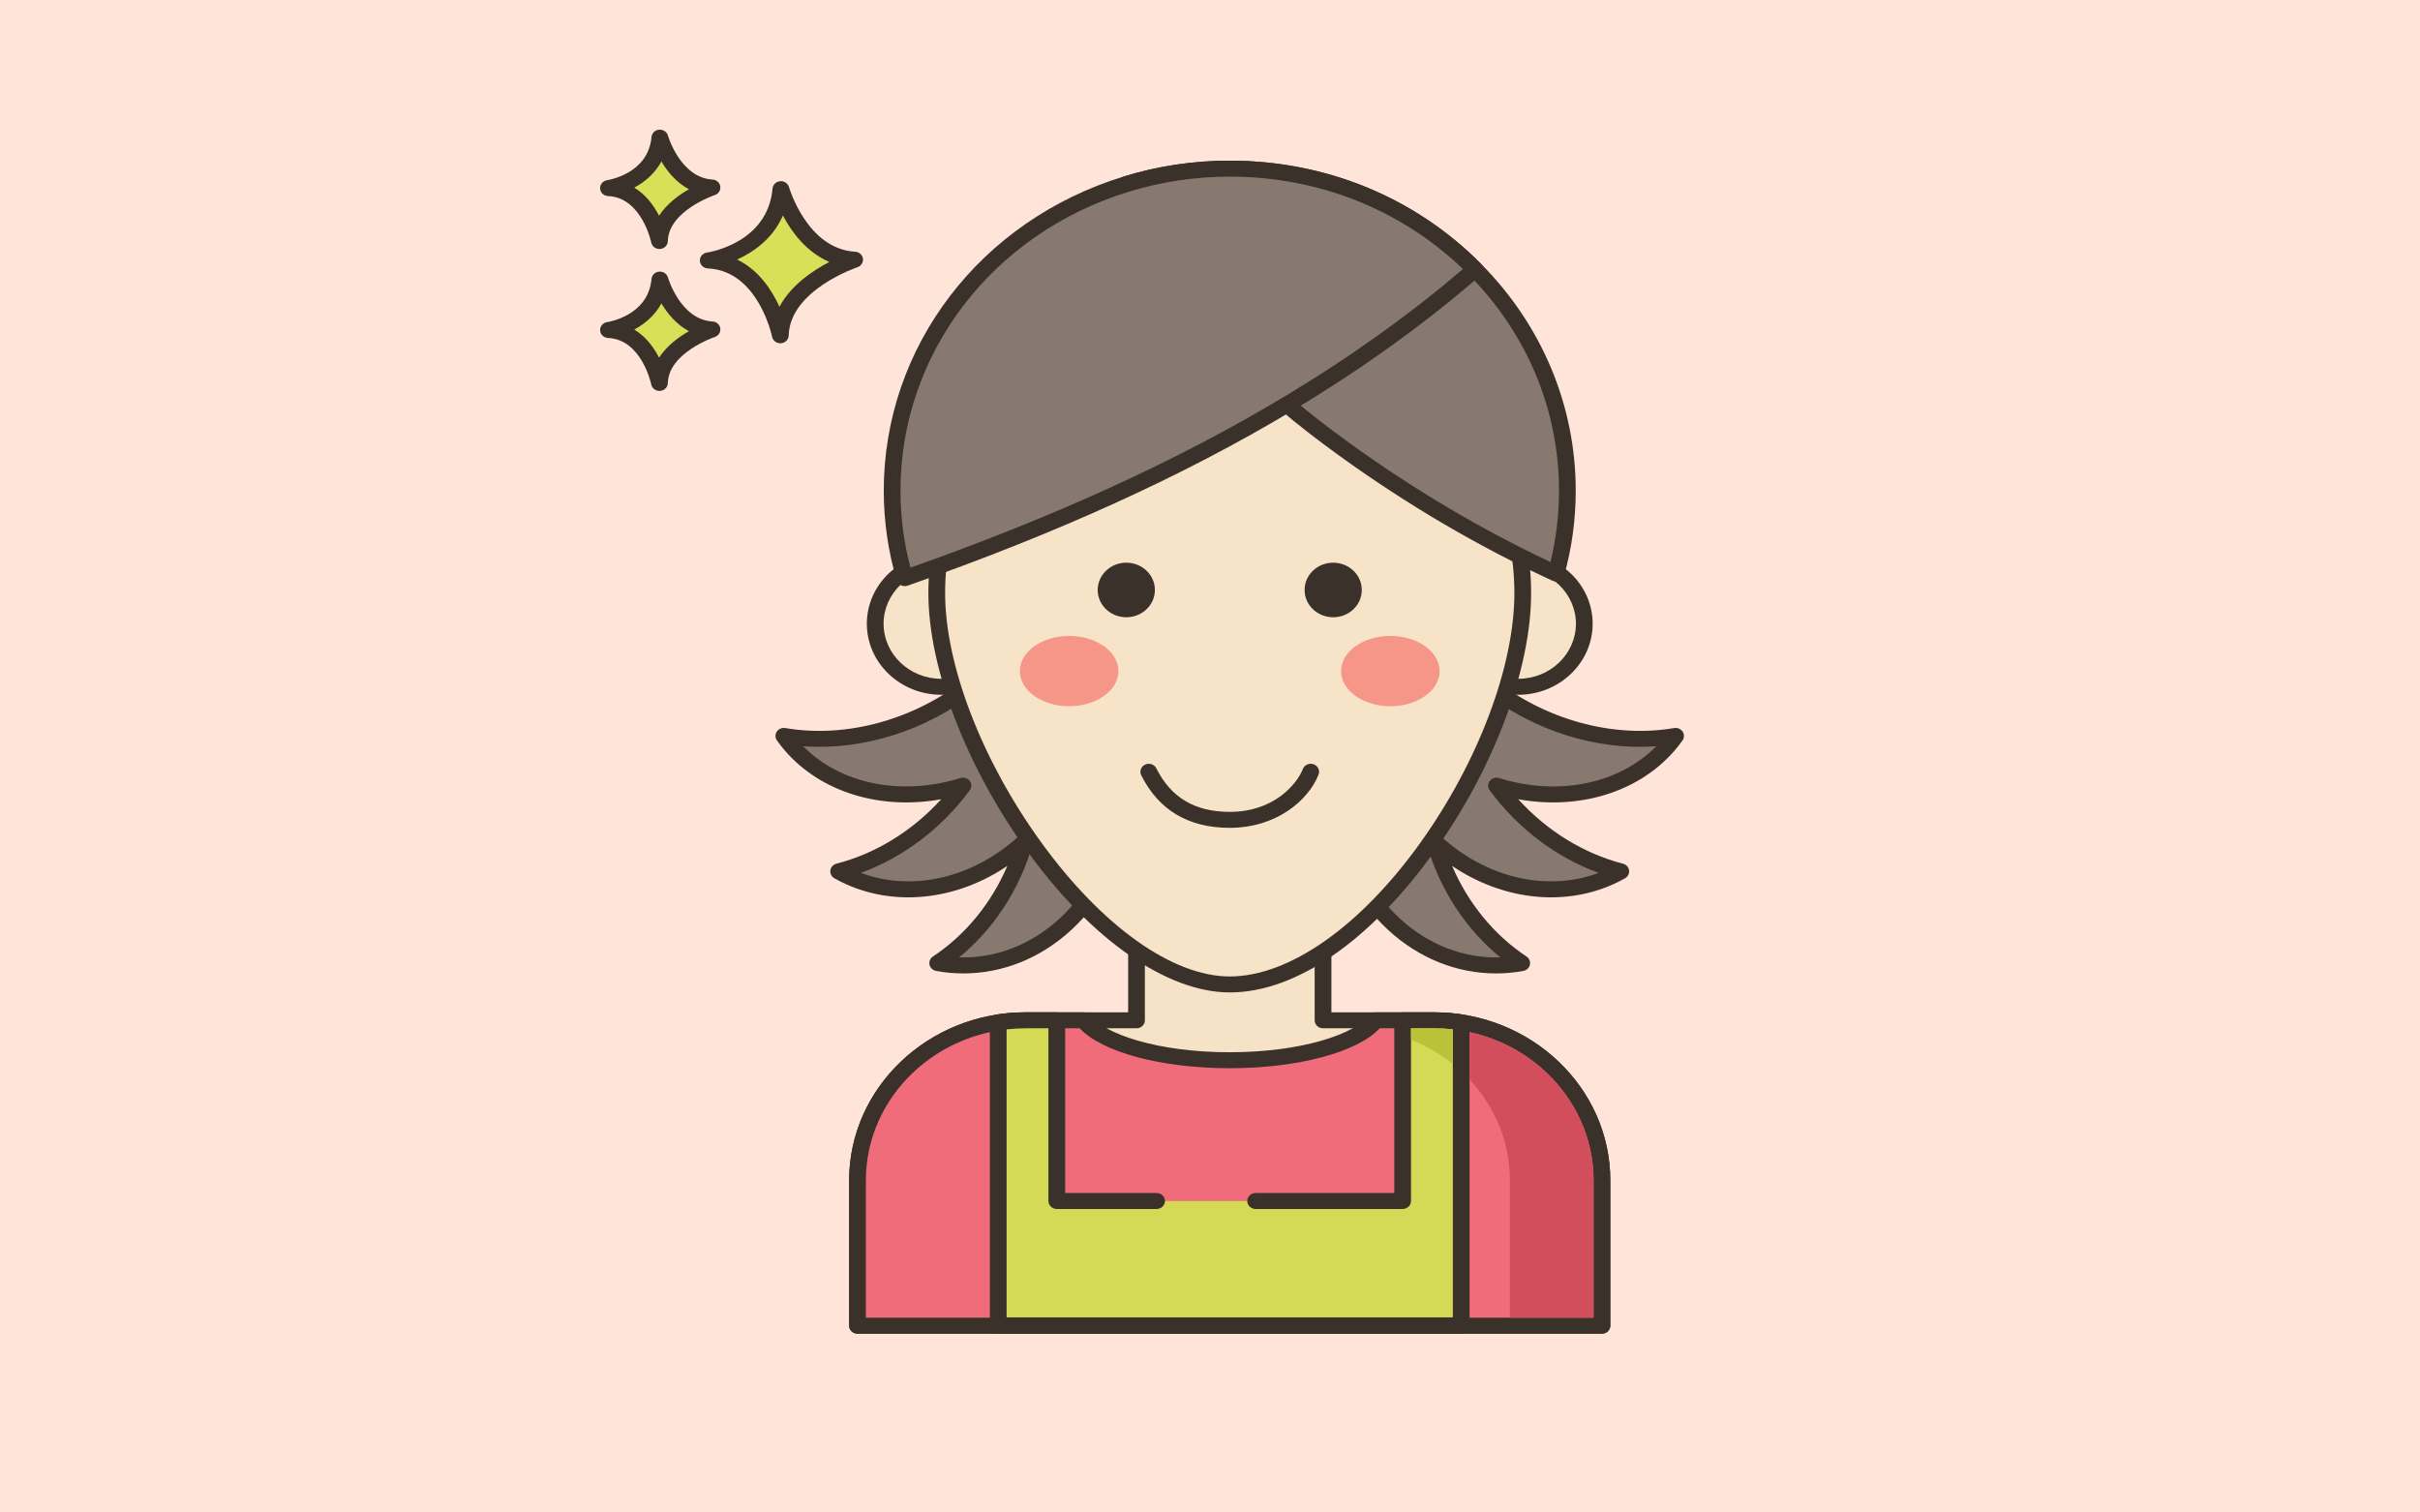 <svg xmlns="http://www.w3.org/2000/svg" xmlns:svg="http://www.w3.org/2000/svg" id="Layer_1" height="500" viewBox="0 0 400 250" width="800"><defs id="defs75"></defs><rect style="fill:#ffe5d9;fill-opacity:1;stroke:#ffffff;stroke-width:0" id="rect410" width="400" height="250" x="5e-07" y="5e-07"></rect><g id="g70" transform="matrix(0.922,0,0,0.88,70.75,8.298)"><path d="m 189.805,119.029 c 10.173,8.501 22.781,11.738 33.849,9.772 -0.437,0.659 -0.922,1.297 -1.435,1.911 -7.214,8.632 -19.328,11.132 -30.678,7.426 5.747,8.149 13.755,13.792 22.285,16.107 -0.677,0.41 -1.387,0.78 -2.113,1.116 -10.345,4.792 -22.553,1.739 -31.261,-6.709 2.655,9.674 8.322,17.739 15.616,22.814 -0.775,0.158 -1.568,0.268 -2.365,0.341 -15.379,1.402 -29.152,-11.892 -30.775,-29.693 -0.835,-9.157 25.065,-24.599 26.877,-23.085 z" fill="#87796f" id="path2"></path><path d="m 191.457,173.409 c -7.04,0 -13.831,-2.851 -19.342,-8.169 -6.07,-5.858 -9.863,-14.023 -10.681,-22.991 -0.783,-8.589 16.283,-19.562 22.323,-22.728 5.09,-2.669 6.254,-2.276 7.01,-1.644 9.419,7.871 21.613,11.401 32.625,9.445 0.588,-0.105 1.188,0.152 1.517,0.654 0.329,0.502 0.328,1.151 -0.004,1.651 -0.444,0.67 -0.96,1.358 -1.534,2.045 -6.482,7.755 -17.104,11.08 -27.93,9.016 5.15,5.943 11.693,10.184 18.779,12.107 0.579,0.157 1.009,0.645 1.092,1.239 0.083,0.595 -0.195,1.182 -0.709,1.492 -0.688,0.416 -1.448,0.818 -2.259,1.194 -9.089,4.21 -19.913,2.776 -28.76,-3.513 2.876,7.026 7.501,12.961 13.341,17.025 0.493,0.343 0.733,0.946 0.612,1.534 -0.121,0.588 -0.581,1.047 -1.169,1.167 -0.788,0.161 -1.639,0.284 -2.53,0.365 -0.796,0.075 -1.59,0.111 -2.381,0.111 z m -2.286,-52.958 c -2.525,0.464 -14.396,7.091 -21.026,14.407 -2.599,2.867 -3.886,5.329 -3.723,7.119 0.752,8.252 4.224,15.747 9.776,21.105 5.144,4.964 11.506,7.53 18.037,7.314 -6.242,-5.343 -10.882,-12.795 -13.229,-21.347 -0.179,-0.652 0.101,-1.344 0.683,-1.688 0.582,-0.345 1.322,-0.256 1.808,0.214 8.165,7.922 19.153,10.571 28.359,6.95 -7.624,-2.916 -14.465,-8.327 -19.54,-15.523 -0.372,-0.528 -0.365,-1.235 0.019,-1.755 0.384,-0.52 1.058,-0.736 1.672,-0.535 10.61,3.465 21.508,1.115 28.178,-5.967 -10.698,0.802 -22.023,-2.918 -31.014,-10.294 z m -0.328,-0.271 c 0,0 0.001,10e-4 0.001,10e-4 0,0 -0.001,-10e-4 -0.001,-10e-4 z" fill="#3a312a" id="path4"></path><path d="m 97.633,119.029 c -10.173,8.501 -22.781,11.738 -33.849,9.772 0.437,0.659 0.922,1.297 1.435,1.911 7.214,8.632 19.328,11.132 30.678,7.426 -5.747,8.149 -13.755,13.792 -22.285,16.107 0.677,0.41 1.387,0.78 2.113,1.116 10.345,4.792 22.553,1.739 31.261,-6.709 -2.655,9.674 -8.322,17.739 -15.616,22.814 0.775,0.158 1.569,0.268 2.365,0.341 15.379,1.402 29.152,-11.892 30.775,-29.693 0.835,-9.157 -25.066,-24.599 -26.877,-23.085 z" fill="#87796f" id="path6"></path><path d="m 95.981,173.409 c -0.792,0 -1.585,-0.036 -2.381,-0.109 -0.891,-0.081 -1.742,-0.204 -2.53,-0.365 -0.588,-0.12 -1.048,-0.579 -1.169,-1.167 -0.121,-0.588 0.12,-1.191 0.612,-1.534 5.841,-4.064 10.465,-9.999 13.341,-17.025 -8.848,6.288 -19.672,7.722 -28.76,3.513 -0.812,-0.376 -1.572,-0.778 -2.26,-1.194 -0.513,-0.311 -0.792,-0.897 -0.708,-1.492 0.083,-0.595 0.513,-1.082 1.092,-1.239 7.086,-1.924 13.628,-6.164 18.779,-12.107 -10.828,2.065 -21.449,-1.26 -27.93,-9.017 -0.574,-0.686 -1.09,-1.374 -1.534,-2.044 -0.332,-0.5 -0.333,-1.149 -0.004,-1.651 0.33,-0.502 0.93,-0.76 1.517,-0.654 11.008,1.957 23.207,-1.575 32.625,-9.445 0.757,-0.631 1.92,-1.025 7.01,1.644 6.04,3.166 23.106,14.138 22.323,22.728 -0.817,8.968 -4.61,17.133 -10.681,22.991 -5.51,5.316 -12.302,8.167 -19.342,8.167 z m -0.778,-3.014 c 6.534,0.221 12.892,-2.349 18.037,-7.314 5.552,-5.357 9.024,-12.853 9.776,-21.105 0.163,-1.79 -1.125,-4.251 -3.723,-7.119 -6.631,-7.316 -18.502,-13.943 -21.026,-14.407 -8.99,7.376 -20.315,11.09 -31.014,10.294 6.669,7.083 17.568,9.432 28.178,5.967 0.614,-0.201 1.289,0.015 1.672,0.535 0.384,0.52 0.392,1.227 0.019,1.756 -5.075,7.196 -11.917,12.607 -19.54,15.522 9.206,3.622 20.195,0.972 28.359,-6.95 0.485,-0.471 1.227,-0.559 1.808,-0.214 0.582,0.344 0.862,1.036 0.683,1.688 -2.346,8.552 -6.987,16.005 -13.229,21.347 z m 3.392,-50.215 c -0.001,0 -0.001,10e-4 -0.002,10e-4 10e-4,0 10e-4,-10e-4 0.002,-10e-4 z" fill="#3a312a" id="path8"></path><path d="m 63.257,26.102 c 0,0 3.408,12.659 13.222,13.246 0,0 -13.1,4.525 -13.321,14.202 0,0 -2.578,-13.572 -12.925,-14.059 -10e-4,10e-4 12.05,-1.825 13.024,-13.389 z" fill="#d7e057" id="path10"></path><path d="m 63.156,55.05 c -0.713,0 -1.335,-0.506 -1.472,-1.217 C 61.66,53.709 59.19,41.415 50.162,40.99 c -0.77,-0.037 -1.387,-0.651 -1.427,-1.421 -0.039,-0.771 0.511,-1.445 1.273,-1.561 0.441,-0.069 10.894,-1.817 11.754,-12.032 0.061,-0.725 0.634,-1.301 1.359,-1.367 0.719,-0.067 1.393,0.398 1.584,1.102 0.032,0.116 3.259,11.626 11.863,12.14 0.714,0.043 1.298,0.584 1.396,1.292 0.098,0.708 -0.319,1.388 -0.994,1.623 -0.121,0.042 -12.118,4.311 -12.313,12.819 -0.018,0.767 -0.61,1.396 -1.375,1.459 -0.042,0.005 -0.084,0.006 -0.126,0.006 z m -7.74,-15.729 c 3.878,1.969 6.23,5.746 7.586,8.876 2.026,-4.021 5.942,-6.787 8.949,-8.427 -4.135,-1.842 -6.783,-5.651 -8.334,-8.722 -1.793,4.36 -5.271,6.868 -8.201,8.273 z" fill="#3a312a" id="path12"></path><path d="m 41.558,43.083 c 0,0 2.411,8.954 9.352,9.369 0,0 -9.266,3.201 -9.422,10.045 0,0 -1.824,-9.6 -9.142,-9.944 0,0 8.523,-1.291 9.212,-9.47 z" fill="#d7e057" id="path14"></path><path d="m 41.487,63.997 c -0.713,0 -1.337,-0.507 -1.472,-1.22 -0.016,-0.081 -1.704,-8.441 -7.739,-8.726 -0.77,-0.037 -1.387,-0.651 -1.427,-1.421 -0.04,-0.771 0.511,-1.445 1.273,-1.56 0.296,-0.047 7.364,-1.243 7.942,-8.113 0.061,-0.726 0.635,-1.303 1.36,-1.368 0.73,-0.065 1.392,0.4 1.582,1.101 0.021,0.079 2.228,7.919 7.994,8.264 0.715,0.043 1.299,0.584 1.396,1.293 0.098,0.709 -0.319,1.388 -0.996,1.622 -0.081,0.028 -8.282,2.953 -8.413,8.662 -0.017,0.767 -0.611,1.397 -1.376,1.461 -0.041,0.004 -0.083,0.005 -0.124,0.005 z M 36.968,52.47 c 2.107,1.333 3.523,3.394 4.447,5.28 1.376,-2.232 3.515,-3.872 5.365,-4.973 -2.287,-1.269 -3.884,-3.35 -4.941,-5.224 -1.174,2.287 -3.015,3.876 -4.871,4.917 z" fill="#3a312a" id="path16"></path><path d="m 41.558,16.425 c 0,0 2.411,8.954 9.352,9.37 0,0 -9.266,3.201 -9.422,10.045 0,0 -1.824,-9.6 -9.142,-9.944 0,0 8.523,-1.291 9.212,-9.471 z" fill="#d7e057" id="path18"></path><path d="m 41.487,37.34 c -0.713,0 -1.337,-0.507 -1.472,-1.22 -0.016,-0.081 -1.704,-8.442 -7.739,-8.726 -0.77,-0.037 -1.388,-0.651 -1.428,-1.421 -0.04,-0.771 0.511,-1.445 1.273,-1.561 0.296,-0.047 7.364,-1.243 7.942,-8.114 0.061,-0.726 0.635,-1.303 1.36,-1.368 0.73,-0.065 1.392,0.4 1.582,1.102 0.021,0.079 2.228,7.92 7.994,8.265 0.714,0.043 1.299,0.584 1.396,1.294 0.098,0.709 -0.32,1.388 -0.996,1.622 -0.081,0.028 -8.282,2.952 -8.413,8.662 -0.017,0.767 -0.611,1.397 -1.376,1.461 -0.04,0.003 -0.082,0.004 -0.123,0.004 z M 36.968,25.812 c 2.107,1.333 3.523,3.395 4.447,5.28 1.376,-2.233 3.515,-3.872 5.365,-4.972 -2.287,-1.269 -3.884,-3.35 -4.941,-5.224 -1.174,2.287 -3.015,3.875 -4.871,4.916 z" fill="#3a312a" id="path20"></path><path d="m 210.449,239.575 v -27.28 c 0,-16.62 -13.46,-30.08 -30.1,-30.08 h -19.9 v -16.857 h -33.44 v 16.857 h -19.89 c -16.64,0 -30.13,13.46 -30.13,30.08 v 27.28 z" fill="#f6e2c6" id="path22"></path><path d="M 210.449,241.075 H 76.989 c -0.829,0 -1.5,-0.671 -1.5,-1.5 v -27.28 c 0,-17.413 14.189,-31.58 31.63,-31.58 h 18.39 v -15.357 c 0,-0.829 0.671,-1.5 1.5,-1.5 h 33.44 c 0.829,0 1.5,0.671 1.5,1.5 v 15.357 h 18.4 c 17.424,0 31.6,14.167 31.6,31.58 v 27.28 c 0,0.829 -0.671,1.5 -1.5,1.5 z m -131.96,-3 h 130.46 v -25.78 c 0,-15.759 -12.83,-28.58 -28.6,-28.58 h -19.9 c -0.829,0 -1.5,-0.671 -1.5,-1.5 v -15.357 h -30.44 v 15.357 c 0,0.829 -0.671,1.5 -1.5,1.5 h -19.89 c -15.787,0 -28.63,12.821 -28.63,28.58 z" fill="#3a312a" id="path24"></path><path d="m 210.449,239.575 v -27.28 c 0,-16.62 -13.46,-30.08 -30.1,-30.08 h -10.44 c -3.22,4.32 -13.73,7.5 -26.19,7.5 -12.46,0 -22.97,-3.18 -26.19,-7.5 h -10.41 c -16.64,0 -30.13,13.46 -30.13,30.08 v 27.28 z" fill="#f16c7a" id="path26"></path><path d="M 210.449,241.075 H 76.989 c -0.829,0 -1.5,-0.671 -1.5,-1.5 v -27.28 c 0,-17.413 14.189,-31.58 31.63,-31.58 h 10.41 c 0.474,0 0.919,0.224 1.203,0.604 2.555,3.427 11.958,6.896 24.987,6.896 13.029,0 22.433,-3.469 24.987,-6.896 0.283,-0.38 0.729,-0.604 1.203,-0.604 h 10.44 c 17.424,0 31.6,14.167 31.6,31.58 v 27.28 c 0,0.829 -0.671,1.5 -1.5,1.5 z m -131.96,-3 h 130.46 v -25.78 c 0,-15.759 -12.83,-28.58 -28.6,-28.58 h -9.732 c -4.048,4.512 -14.664,7.5 -26.897,7.5 -12.233,0 -22.849,-2.988 -26.897,-7.5 h -9.703 c -15.787,0 -28.63,12.821 -28.63,28.58 v 25.78 z" fill="#3a312a" id="path28"></path><path d="m 130.61,216.155 h -17.891 v -33.94 h -5.6 c -1.67,0 -3.31,0.14 -4.9,0.4 v 56.9 h 83 v -56.9 c -1.58,-0.27 -3.21,-0.4 -4.87,-0.4 h -5.63 v 33.94 h -26.351 z" fill="#d4da55" id="path30"></path><path d="m 185.219,241.015 h -83 c -0.829,0 -1.5,-0.671 -1.5,-1.5 v -56.9 c 0,-0.735 0.533,-1.362 1.258,-1.48 1.704,-0.278 3.434,-0.42 5.142,-0.42 h 5.6 c 0.829,0 1.5,0.671 1.5,1.5 v 32.44 h 16.391 c 0.829,0 1.5,0.671 1.5,1.5 0,0.829 -0.671,1.5 -1.5,1.5 h -17.891 c -0.829,0 -1.5,-0.671 -1.5,-1.5 v -32.44 h -4.1 c -1.127,0 -2.267,0.068 -3.4,0.203 v 54.097 h 80 v -54.103 c -1.091,-0.131 -2.22,-0.197 -3.37,-0.197 h -4.13 v 32.44 c 0,0.829 -0.671,1.5 -1.5,1.5 h -26.351 c -0.829,0 -1.5,-0.671 -1.5,-1.5 0,-0.829 0.671,-1.5 1.5,-1.5 h 24.851 v -32.44 c 0,-0.829 0.671,-1.5 1.5,-1.5 h 5.63 c 1.763,0 3.487,0.142 5.122,0.421 0.721,0.123 1.248,0.748 1.248,1.479 v 56.9 c 0,0.829 -0.671,1.5 -1.5,1.5 z" fill="#3a312a" id="path32"></path><path d="m 208.949,212.295 v 25.78 h -15 v -25.78 c 0,-7.27 -2.73,-13.91 -7.23,-18.96 v -8.9 c 12.71,2.91 22.23,14.29 22.23,27.86 z" fill="#d34e5c" id="path34"></path><path d="m 183.719,183.915 v 6.51 c -2.24,-1.88 -4.76,-3.43 -7.5,-4.56 v -2.15 h 4.13 c 1.15,0 2.28,0.07 3.37,0.2 z" fill="#b9c239" id="path36"></path><ellipse clip-rule="evenodd" cx="92.014" cy="107.727" fill="#f7e3c7" fill-rule="evenodd" rx="11.843" ry="11.849" transform="matrix(0.002,-1,1,0.002,-15.899,199.523)" id="ellipse38"></ellipse><path d="m 92.014,121.07 c -7.361,0 -13.349,-5.985 -13.349,-13.343 0,-7.357 5.988,-13.343 13.349,-13.343 7.361,0 13.349,5.985 13.349,13.343 0,7.357 -5.988,13.343 -13.349,13.343 z m 0,-23.686 c -5.707,0 -10.349,4.64 -10.349,10.343 0,5.703 4.643,10.343 10.349,10.343 5.707,0 10.349,-4.64 10.349,-10.343 0,-5.703 -4.642,-10.343 -10.349,-10.343 z" fill="#3a312a" id="path40"></path><path clip-rule="evenodd" d="m 207.284,107.727 c 0,6.541 -5.305,11.843 -11.849,11.843 -6.544,0 -11.849,-5.302 -11.849,-11.843 0,-6.541 5.305,-11.843 11.849,-11.843 6.544,0 11.849,5.302 11.849,11.843 z" fill="#f7e3c7" fill-rule="evenodd" id="path42"></path><path d="m 195.435,121.07 c -7.361,0 -13.35,-5.985 -13.35,-13.343 0,-7.357 5.989,-13.343 13.35,-13.343 7.36,0 13.349,5.985 13.349,13.343 0,7.357 -5.988,13.343 -13.349,13.343 z m 0,-23.686 c -5.707,0 -10.35,4.64 -10.35,10.343 0,5.703 4.643,10.343 10.35,10.343 5.706,0 10.349,-4.64 10.349,-10.343 0,-5.703 -4.643,-10.343 -10.349,-10.343 z" fill="#3a312a" id="path44"></path><path d="m 196.252,101.978 c 0,28.995 -27.939,73.501 -52.528,73.501 -23.47,0 -52.528,-44.506 -52.528,-73.501 0,-28.995 23.518,-52.501 52.528,-52.501 29.011,0.001 52.528,23.506 52.528,52.501 z" fill="#f7e3c7" id="path46"></path><g fill="#3a312a" id="g54"><path d="m 143.724,176.979 c -11.247,0 -24.817,-9.915 -36.299,-26.524 -10.935,-15.817 -17.728,-34.393 -17.728,-48.477 0,-29.776 24.236,-54 54.027,-54 29.791,0 54.028,24.225 54.028,54 0,14.244 -6.63,32.816 -17.304,48.468 -11.497,16.863 -24.883,26.533 -36.724,26.533 z m 0,-126.001 c -28.137,0 -51.027,22.879 -51.027,51 0,13.507 6.589,31.428 17.196,46.771 10.922,15.798 23.569,25.23 33.831,25.23 10.674,0 23.476,-9.429 34.246,-25.222 10.351,-15.181 16.782,-33.105 16.782,-46.778 0,-28.122 -22.891,-51.001 -51.028,-51.001 z" id="path48"></path><path d="m 130.306,101.386 c 0,2.83 -2.295,5.124 -5.127,5.124 -2.832,0 -5.127,-2.294 -5.127,-5.124 0,-2.83 2.295,-5.124 5.127,-5.124 2.832,-0.001 5.127,2.294 5.127,5.124 z" id="path50"></path><path d="m 167.397,101.386 c 0,2.83 -2.295,5.124 -5.127,5.124 -2.831,0 -5.127,-2.294 -5.127,-5.124 0,-2.83 2.295,-5.124 5.127,-5.124 2.832,-0.001 5.127,2.294 5.127,5.124 z" id="path52"></path></g><path d="m 123.765,116.62 c 0,3.645 -3.954,6.599 -8.832,6.599 -4.878,0 -8.832,-2.954 -8.832,-6.599 0,-3.645 3.954,-6.599 8.832,-6.599 4.877,0 8.832,2.955 8.832,6.599 z" fill="#f59689" id="path56"></path><path d="m 181.348,116.62 c 0,3.645 -3.954,6.599 -8.832,6.599 -4.877,0 -8.832,-2.954 -8.832,-6.599 0,-3.645 3.954,-6.599 8.832,-6.599 4.878,0 8.832,2.955 8.832,6.599 z" fill="#f59689" id="path58"></path><path d="m 143.724,146.063 c -7.405,0 -12.744,-3.326 -15.868,-9.884 -0.356,-0.748 -0.039,-1.643 0.709,-1.999 0.748,-0.357 1.644,-0.039 1.999,0.709 2.62,5.5 6.925,8.174 13.16,8.174 7.981,0 12.065,-5.27 13.11,-8.056 0.291,-0.776 1.16,-1.169 1.931,-0.878 0.776,0.291 1.169,1.156 0.878,1.931 -1.805,4.818 -7.557,10.003 -15.919,10.003 z" fill="#3a312a" id="path60"></path><path d="m 204.251,82.736 c 0,5.379 -0.7,10.593 -2.023,15.557 -13.454,-6.483 -26.251,-14.442 -38.108,-23.439 -3.479,-2.635 -6.902,-5.379 -10.173,-8.287 -4.014,-3.52 -7.81,-7.314 -11.234,-11.424 -7.449,-8.965 -12.918,-19.263 -17.545,-29.988 5.841,-1.891 12.076,-2.908 18.551,-2.908 17.315,0 32.935,7.27 43.971,18.924 10.271,10.834 16.561,25.462 16.561,41.565 z" fill="#87796f" id="path62"></path><path d="m 202.227,99.793 c -0.223,0 -0.445,-0.05 -0.651,-0.149 -13.217,-6.369 -26.124,-14.307 -38.364,-23.595 -3.902,-2.956 -7.259,-5.69 -10.262,-8.36 -4.281,-3.755 -8.116,-7.655 -11.39,-11.586 -6.632,-7.982 -12.278,-17.626 -17.769,-30.354 -0.167,-0.388 -0.163,-0.828 0.011,-1.213 0.174,-0.385 0.502,-0.678 0.904,-0.809 6.109,-1.978 12.506,-2.981 19.013,-2.981 17.214,0 33.217,6.887 45.06,19.393 10.944,11.544 16.971,26.672 16.971,42.597 0,5.419 -0.698,10.783 -2.074,15.943 -0.115,0.432 -0.417,0.79 -0.823,0.977 -0.199,0.091 -0.412,0.137 -0.626,0.137 z M 127.215,26.094 c 5.163,11.701 10.476,20.658 16.652,28.09 3.173,3.81 6.897,7.597 11.069,11.255 2.951,2.624 6.249,5.311 10.089,8.219 11.569,8.779 23.737,16.334 36.196,22.476 1.016,-4.36 1.53,-8.857 1.53,-13.397 0,-15.153 -5.735,-29.548 -16.148,-40.534 -11.272,-11.902 -26.501,-18.456 -42.883,-18.456 -5.632,0 -11.177,0.789 -16.505,2.347 z" fill="#3a312a" id="path64"></path><path d="M 187.691,41.171 C 177.278,50.66 165.946,59.057 153.947,66.567 132.672,79.893 109.341,90.411 85.463,99.168 83.987,93.942 83.199,88.432 83.199,82.736 c 0,-26.938 17.621,-49.765 41.97,-57.582 5.841,-1.891 12.076,-2.908 18.551,-2.908 17.314,0.001 32.934,7.271 43.971,18.925 z" fill="#87796f" id="path66"></path><path d="m 85.463,100.668 c -0.235,0 -0.469,-0.055 -0.682,-0.164 -0.372,-0.19 -0.648,-0.526 -0.761,-0.928 -1.54,-5.45 -2.321,-11.115 -2.321,-16.839 0,-27.036 17.285,-50.751 43.011,-59.01 6.106,-1.977 12.503,-2.98 19.01,-2.98 17.214,0 33.217,6.887 45.06,19.393 0.277,0.292 0.425,0.684 0.41,1.086 -0.015,0.402 -0.191,0.782 -0.489,1.054 -10.006,9.119 -21.432,17.718 -33.959,25.559 -19.488,12.206 -41.98,22.915 -68.763,32.737 -0.167,0.062 -0.342,0.092 -0.516,0.092 z m 58.256,-76.921 c -6.192,0 -12.279,0.954 -18.089,2.835 -24.484,7.86 -40.932,30.426 -40.932,56.154 0,4.901 0.601,9.756 1.788,14.456 25.909,-9.594 47.728,-20.035 66.663,-31.896 C 165.047,57.848 175.934,49.714 185.531,41.1 174.376,29.897 159.589,23.747 143.719,23.747 Z" fill="#3a312a" id="path68"></path></g></svg>